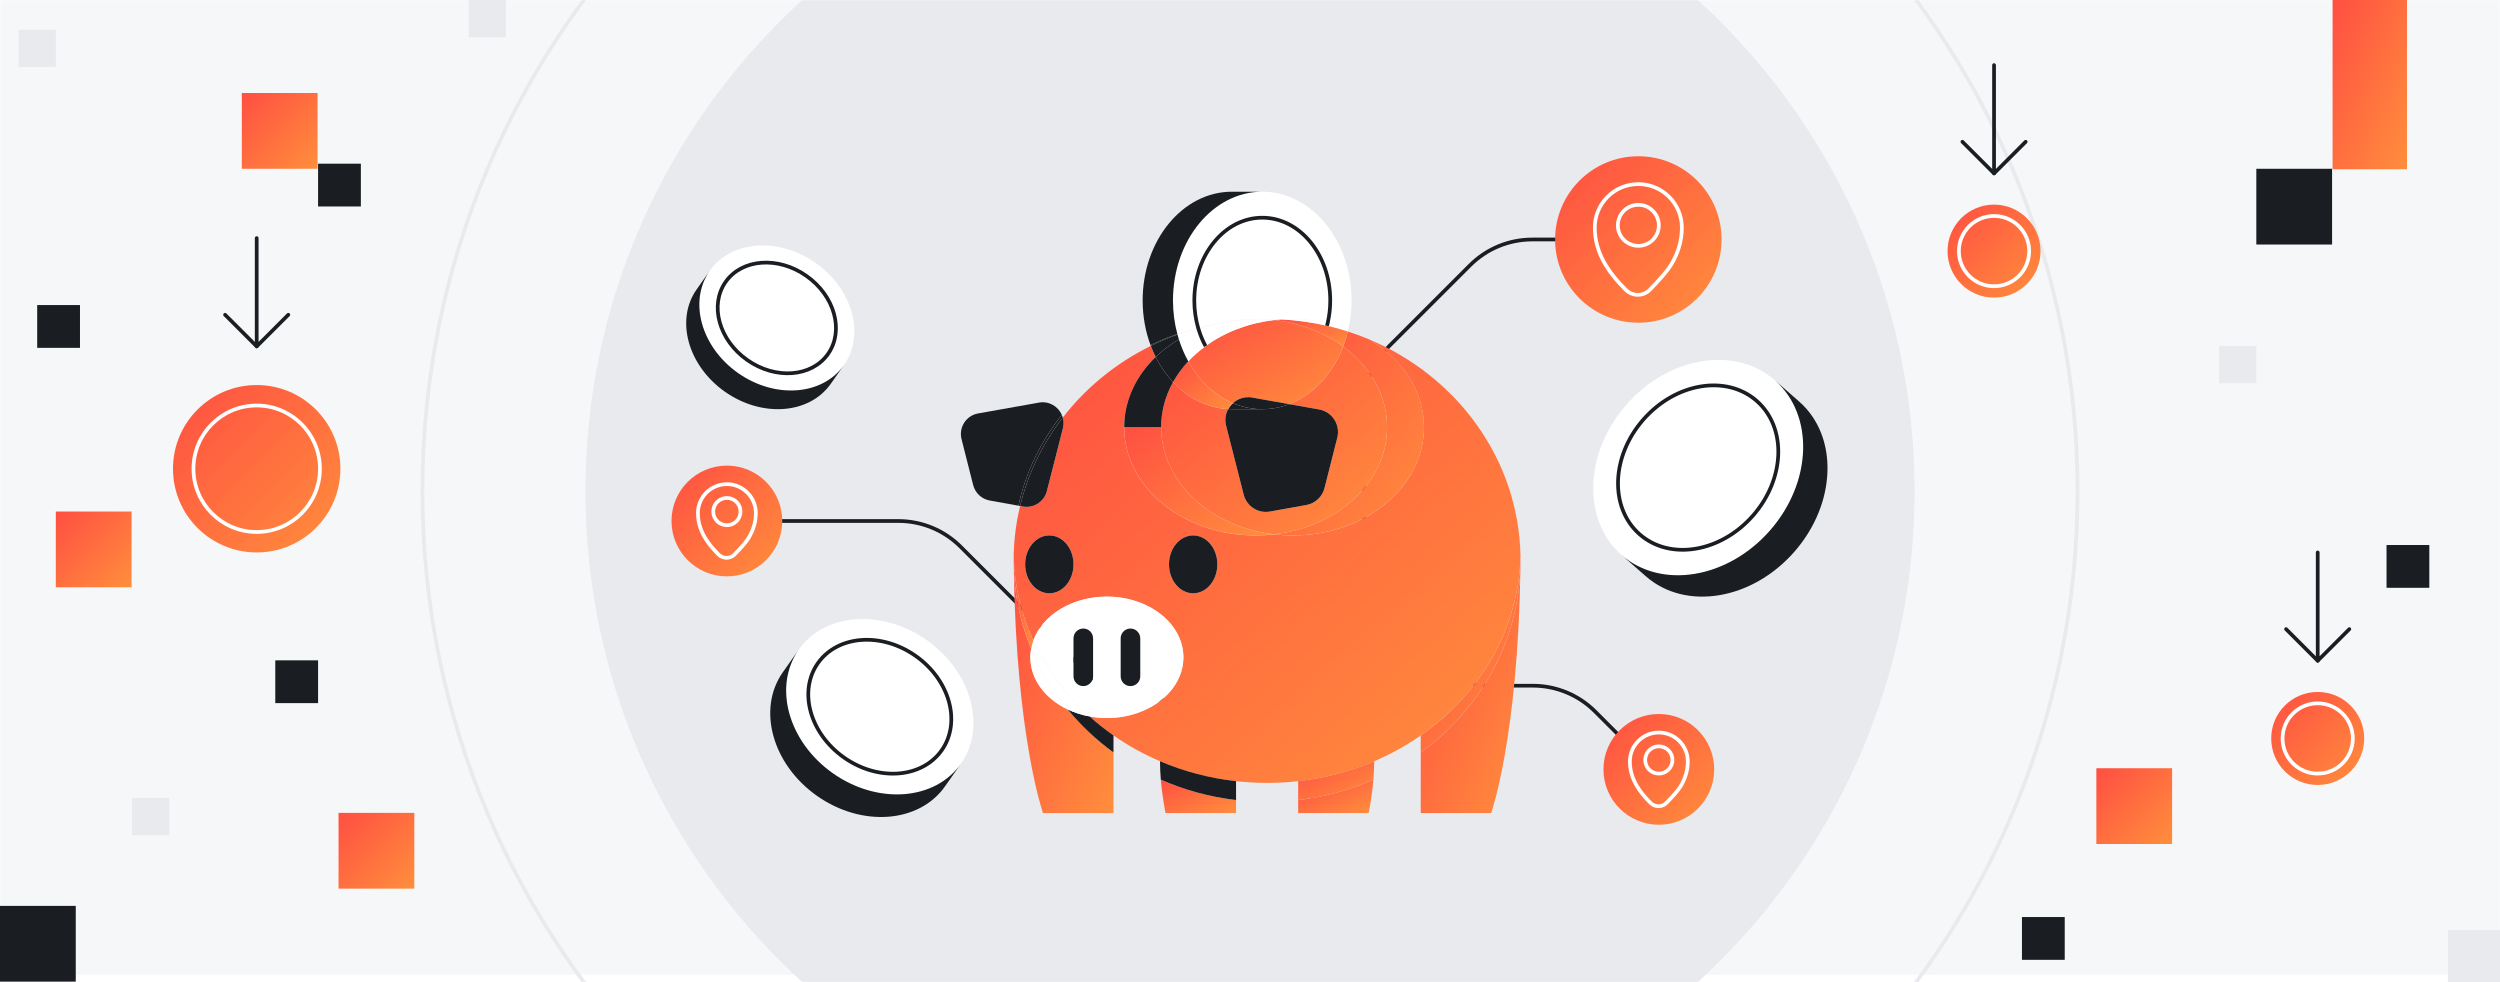 <svg width="1344" height="528" viewBox="0 0 1344 528" fill="none" xmlns="http://www.w3.org/2000/svg">
<rect x="0" y="0" width="1344" height="528" fill="#333333" stroke="none"/>
<g clip-path="url(#clip0_1098_6075)">
<rect width="1344" height="528" fill="white"/>
<g clip-path="url(#clip1_1098_6075)">
<rect width="1344" height="528" fill="white"/>
<mask id="mask0_1098_6075" style="mask-type:luminance" maskUnits="userSpaceOnUse" x="0" y="0" width="1344" height="528">
<path d="M1344 0H0V528H1344V0Z" fill="white"/>
</mask>
<g mask="url(#mask0_1098_6075)">
<path d="M1344 0H0V524.05H1344V0Z" fill="#F6F7F8"/>
<path d="M672 621.26C869.31 621.26 1029.26 461.309 1029.26 264C1029.26 66.691 869.31 -93.26 672 -93.26C474.691 -93.26 314.74 66.691 314.74 264C314.74 461.309 474.691 621.26 672 621.26Z" fill="#E8EAED"/>
<path d="M672 708.9C917.712 708.9 1116.9 509.712 1116.9 264C1116.9 18.289 917.712 -180.9 672 -180.9C426.289 -180.9 227.1 18.289 227.1 264C227.1 509.712 426.289 708.9 672 708.9Z" stroke="#E8EAED" stroke-width="2" stroke-miterlimit="10"/>
</g>
</g>
<g clip-path="url(#clip2_1098_6075)">
<path d="M1253.73 90.73H1213V131.46H1253.73V90.73Z" fill="#1A1D21"/>
<path d="M40.73 487H0V527.73H40.73V487Z" fill="#1A1D21"/>
<path d="M1306 293H1283V316H1306V293Z" fill="#1A1D21"/>
<path d="M171 355H148V378H171V355Z" fill="#1A1D21"/>
<path d="M43 164H20V187H43V164Z" fill="#1A1D21"/>
<path d="M1110 493H1087V516H1110V493Z" fill="#1A1D21"/>
<path d="M194 88H171V111H194V88Z" fill="#1A1D21"/>
<path d="M1294 0H1254V91H1294V0Z" fill="url(#paint0_linear_1098_6075)"/>
<path d="M1167.73 413H1127V453.73H1167.73V413Z" fill="url(#paint1_linear_1098_6075)"/>
<path d="M222.73 437H182V477.73H222.73V437Z" fill="url(#paint2_linear_1098_6075)"/>
<path d="M70.73 275H30V315.73H70.73V275Z" fill="url(#paint3_linear_1098_6075)"/>
<path d="M170.73 50H130V90.73H170.73V50Z" fill="url(#paint4_linear_1098_6075)"/>
<path d="M1344 500H1316V528H1344V500Z" fill="#E8EAED"/>
<path d="M1253 389H1233V409H1253V389Z" fill="#E8EAED"/>
<path d="M1213 186H1193V206H1213V186Z" fill="#E8EAED"/>
<path d="M272 0H252V20H272V0Z" fill="#E8EAED"/>
<path d="M91 429H71V449H91V429Z" fill="#E8EAED"/>
<path d="M30 16H10V36H30V16Z" fill="#E8EAED"/>
<path d="M138 297C162.853 297 183 276.853 183 252C183 227.147 162.853 207 138 207C113.147 207 93 227.147 93 252C93 276.853 113.147 297 138 297Z" fill="url(#paint5_linear_1098_6075)"/>
<path d="M138 286C156.778 286 172 270.778 172 252C172 233.222 156.778 218 138 218C119.222 218 104 233.222 104 252C104 270.778 119.222 286 138 286Z" stroke="white" stroke-width="2" stroke-miterlimit="10"/>
<path d="M1246 422C1259.81 422 1271 410.807 1271 397C1271 383.193 1259.81 372 1246 372C1232.19 372 1221 383.193 1221 397C1221 410.807 1232.19 422 1246 422Z" fill="url(#paint6_linear_1098_6075)"/>
<path d="M1246 415.889C1256.43 415.889 1264.89 407.432 1264.89 397C1264.89 386.568 1256.43 378.111 1246 378.111C1235.57 378.111 1227.11 386.568 1227.11 397C1227.11 407.432 1235.57 415.889 1246 415.889Z" stroke="white" stroke-width="2" stroke-miterlimit="10"/>
<path d="M1072 160C1085.81 160 1097 148.807 1097 135C1097 121.193 1085.81 110 1072 110C1058.19 110 1047 121.193 1047 135C1047 148.807 1058.19 160 1072 160Z" fill="url(#paint7_linear_1098_6075)"/>
<path d="M1072 153.889C1082.43 153.889 1090.89 145.432 1090.89 135C1090.89 124.568 1082.43 116.111 1072 116.111C1061.57 116.111 1053.11 124.568 1053.11 135C1053.11 145.432 1061.57 153.889 1072 153.889Z" stroke="white" stroke-width="2" stroke-miterlimit="10"/>
<path d="M137.997 186.22L121 169.217" stroke="#1A1D21" stroke-width="2" stroke-linecap="round" stroke-linejoin="round"/>
<path d="M155 169.217L137.997 186.22V128" stroke="#1A1D21" stroke-width="2" stroke-linecap="round" stroke-linejoin="round"/>
<path d="M1246 355.22L1229 338.217" stroke="#1A1D21" stroke-width="2" stroke-linecap="round" stroke-linejoin="round"/>
<path d="M1263 338.217L1246 355.22V297" stroke="#1A1D21" stroke-width="2" stroke-linecap="round" stroke-linejoin="round"/>
<path d="M1072 93.22L1055 76.217" stroke="#1A1D21" stroke-width="2" stroke-linecap="round" stroke-linejoin="round"/>
<path d="M1089 76.217L1072 93.22V35" stroke="#1A1D21" stroke-width="2" stroke-linecap="round" stroke-linejoin="round"/>
</g>
<path d="M871.74 298.35C850.43 279.66 851.619 243.48 874.369 217.54C897.119 191.6 932.84 185.72 954.15 204.41C975.46 223.1 974.28 259.27 951.52 285.22C928.76 311.17 893.04 317.04 871.74 298.35ZM883.48 225.54C866.11 245.34 865.21 272.96 881.48 287.24C897.74 301.5 925.01 297.02 942.38 277.21C959.75 257.4 960.649 229.79 944.389 215.52C928.119 201.25 900.85 205.74 883.48 225.54Z" fill="white"/>
<path d="M881.48 287.24C865.21 272.97 866.11 245.35 883.48 225.54C900.85 205.73 928.119 201.25 944.389 215.52C960.649 229.78 959.75 257.4 942.38 277.21C925.01 297.02 897.74 301.5 881.48 287.24Z" fill="white"/>
<path d="M884.82 309.82L871.74 298.35C893.04 317.03 928.76 311.15 951.52 285.22C974.28 259.29 975.45 223.1 954.15 204.41L967.23 215.88C988.54 234.57 987.36 270.74 964.6 296.69C941.84 322.64 906.13 328.51 884.82 309.82Z" fill="#1A1D21"/>
<path d="M883.48 225.54C900.85 205.74 928.119 201.25 944.389 215.52C960.649 229.78 959.75 257.4 942.38 277.21C925.01 297.02 897.74 301.5 881.48 287.24C865.21 272.97 866.11 245.35 883.48 225.54Z" stroke="#1A1D21" stroke-width="2" stroke-linecap="round" stroke-linejoin="round"/>
<path d="M429.38 349.27C443.29 329.49 474.09 327.19 498.16 344.12C522.23 361.05 530.49 390.81 516.58 410.59C502.67 430.37 471.88 432.67 447.8 415.74C423.72 398.81 415.48 369.04 429.38 349.27ZM492.21 352.59C473.83 339.66 450.32 341.42 439.7 356.53C429.08 371.64 435.38 394.34 453.76 407.27C472.14 420.2 495.65 418.44 506.27 403.34C516.89 388.24 510.6 365.52 492.21 352.59Z" fill="white"/>
<path d="M439.7 356.53C450.32 341.43 473.83 339.67 492.21 352.59C510.59 365.52 516.89 388.24 506.27 403.34C495.65 418.44 472.15 420.2 453.76 407.27C435.38 394.34 429.08 371.62 439.7 356.53Z" fill="white"/>
<path d="M420.84 361.42L429.38 349.28C415.48 369.05 423.73 398.82 447.8 415.75C471.87 432.68 502.68 430.38 516.58 410.6L508.04 422.74C494.13 442.52 463.34 444.82 439.26 427.89C415.18 410.96 406.93 381.2 420.84 361.42Z" fill="#1A1D21"/>
<path d="M492.21 352.59C510.59 365.52 516.89 388.24 506.27 403.34C495.65 418.44 472.15 420.2 453.76 407.27C435.38 394.34 429.08 371.62 439.7 356.53C450.32 341.44 473.83 339.67 492.21 352.59Z" stroke="#1A1D21" stroke-width="2" stroke-linecap="round" stroke-linejoin="round"/>
<path d="M381.56 145.58C393.06 129.22 418.54 127.32 438.45 141.32C458.37 155.33 465.19 179.94 453.69 196.3C442.19 212.65 416.72 214.56 396.8 200.56C376.88 186.56 370.06 161.94 381.56 145.58ZM433.52 148.32C418.31 137.63 398.87 139.08 390.09 151.57C381.31 164.06 386.52 182.85 401.72 193.54C416.93 204.23 436.37 202.78 445.15 190.29C453.93 177.8 448.73 159.01 433.52 148.32Z" fill="white"/>
<path d="M390.09 151.58C398.87 139.09 418.32 137.63 433.52 148.33C448.73 159.02 453.93 177.81 445.15 190.3C436.37 202.79 416.93 204.24 401.72 193.55C386.51 182.86 381.31 164.07 390.09 151.58Z" fill="white"/>
<path d="M374.49 155.62L381.55 145.58C370.05 161.93 376.87 186.55 396.79 200.56C416.71 214.57 442.18 212.66 453.68 196.3L446.62 206.34C435.12 222.7 409.65 224.6 389.73 210.6C369.81 196.6 362.99 171.98 374.49 155.62Z" fill="#1A1D21"/>
<path d="M433.52 148.32C448.73 159.01 453.93 177.8 445.15 190.29C436.37 202.78 416.93 204.23 401.72 193.54C386.51 182.85 381.31 164.06 390.09 151.57C398.87 139.08 418.32 137.62 433.52 148.32Z" stroke="#1A1D21" stroke-width="2" stroke-linecap="round" stroke-linejoin="round"/>
<path d="M899.009 128.75H823.75C811.19 128.75 799.15 133.74 790.27 142.62L747.139 185.75C738.259 194.63 733.27 206.67 733.27 219.23V301.14C733.27 313.7 738.259 325.74 747.139 334.62L767.279 354.76C776.159 363.64 788.199 368.63 800.759 368.63H824.049C836.609 368.63 848.649 373.62 857.529 382.5L888.659 413.63" stroke="#1A1D21" stroke-width="2" stroke-linecap="round" stroke-linejoin="round"/>
<path d="M390.77 280.09H482.969C495.529 280.09 507.569 285.08 516.449 293.96L584.869 362.38C593.749 371.26 605.789 376.25 618.349 376.25H706.979C719.539 376.25 731.579 371.26 740.459 362.38L757.679 345.16" stroke="#1A1D21" stroke-width="2" stroke-linecap="round" stroke-linejoin="round"/>
<path d="M880.77 173.5C905.484 173.5 925.52 153.465 925.52 128.75C925.52 104.035 905.484 84 880.77 84C856.055 84 836.02 104.035 836.02 128.75C836.02 153.465 856.055 173.5 880.77 173.5Z" fill="url(#paint8_linear_1098_6075)"/>
<path d="M880.77 132.17C886.856 132.17 891.79 127.236 891.79 121.15C891.79 115.064 886.856 110.13 880.77 110.13C874.683 110.13 869.75 115.064 869.75 121.15C869.75 127.236 874.683 132.17 880.77 132.17Z" stroke="white" stroke-width="2" stroke-linecap="round" stroke-linejoin="round"/>
<path d="M898.31 142.48C902.24 135.95 904.169 129.36 904.169 122.37C904.169 115.91 901.55 110.06 897.31 105.82C893.08 101.59 887.219 98.97 880.759 98.97C874.299 98.97 868.449 101.59 864.209 105.82C859.979 110.05 857.359 115.91 857.359 122.37C857.359 129.35 859.289 135.95 863.219 142.48C865.909 146.95 869.539 151.38 874.119 155.89C877.699 159.41 883.449 159.38 886.949 155.78C891.099 151.52 896.169 146.01 898.299 142.47L898.31 142.48Z" stroke="white" stroke-width="2" stroke-linecap="round" stroke-linejoin="round"/>
<path d="M390.77 309.86C407.212 309.86 420.54 296.531 420.54 280.09C420.54 263.648 407.212 250.32 390.77 250.32C374.329 250.32 361 263.648 361 280.09C361 296.531 374.329 309.86 390.77 309.86Z" fill="url(#paint9_linear_1098_6075)"/>
<path d="M390.77 282.36C394.818 282.36 398.1 279.078 398.1 275.03C398.1 270.981 394.818 267.7 390.77 267.7C386.722 267.7 383.44 270.981 383.44 275.03C383.44 279.078 386.722 282.36 390.77 282.36Z" stroke="white" stroke-width="2" stroke-linecap="round" stroke-linejoin="round"/>
<path d="M402.44 289.23C405.05 284.89 406.34 280.5 406.34 275.85C406.34 271.55 404.59 267.66 401.78 264.84C398.96 262.02 395.07 260.28 390.77 260.28C386.47 260.28 382.58 262.02 379.76 264.84C376.94 267.66 375.2 271.55 375.2 275.85C375.2 280.5 376.48 284.88 379.1 289.23C380.89 292.2 383.3 295.15 386.35 298.16C388.73 300.5 392.56 300.48 394.89 298.09C397.65 295.26 401.03 291.59 402.44 289.24V289.23Z" stroke="white" stroke-width="2" stroke-linecap="round" stroke-linejoin="round"/>
<path d="M891.79 443.39C908.231 443.39 921.56 430.062 921.56 413.62C921.56 397.179 908.231 383.85 891.79 383.85C875.348 383.85 862.02 397.179 862.02 413.62C862.02 430.062 875.348 443.39 891.79 443.39Z" fill="url(#paint10_linear_1098_6075)"/>
<path d="M891.79 415.89C895.838 415.89 899.119 412.608 899.119 408.56C899.119 404.512 895.838 401.23 891.79 401.23C887.741 401.23 884.459 404.512 884.459 408.56C884.459 412.608 887.741 415.89 891.79 415.89Z" stroke="white" stroke-width="2" stroke-linecap="round" stroke-linejoin="round"/>
<path d="M903.459 422.76C906.069 418.42 907.359 414.03 907.359 409.38C907.359 405.08 905.609 401.19 902.799 398.37C899.979 395.55 896.09 393.81 891.79 393.81C887.49 393.81 883.599 395.55 880.779 398.37C877.959 401.19 876.219 405.08 876.219 409.38C876.219 414.03 877.499 418.41 880.119 422.76C881.909 425.73 884.319 428.68 887.369 431.69C889.749 434.03 893.579 434.01 895.909 431.62C898.669 428.79 902.049 425.12 903.459 422.77V422.76Z" stroke="white" stroke-width="2" stroke-linecap="round" stroke-linejoin="round"/>
<path d="M817.44 298.68C817.44 298.8 817.44 298.91 817.44 299.03C817.42 301.46 817.39 303.86 817.36 306.22V306.3C815.76 346.35 795.1 381.75 763.78 404.52V395.38C795.73 373.07 816.59 338.12 817.44 298.69V298.68Z" fill="url(#paint11_linear_1098_6075)"/>
<path d="M817.37 306.3C816.04 396.59 801.67 437.1 801.67 437.1H763.79V404.52C795.12 381.75 815.77 346.35 817.37 306.3Z" fill="url(#paint12_linear_1098_6075)"/>
<path d="M623.61 409.23C614.71 405.43 606.34 400.78 598.61 395.38C594.09 392.23 589.79 388.82 585.74 385.17C588.73 385.73 591.85 386.02 595.06 386.02C617.78 386.02 636.2 371.4 636.2 353.39C636.2 335.38 617.78 320.76 595.06 320.76C576.27 320.76 560.41 330.76 555.5 344.41C549.03 330.3 545.31 314.87 544.96 298.7C545.15 289.55 546.33 280.63 548.41 272.05L549.93 272.32C555.73 273.36 561.35 269.75 562.8 264.05L571.41 230.3C571.93 228.28 571.86 226.29 571.35 224.48C583.76 208.43 599.95 195.18 618.67 185.96C619.45 188.01 620.32 190.01 621.28 191.93C610.73 202.09 604.36 215.29 604.36 229.7C604.36 261.82 636 287.87 675.02 287.87C678.39 287.87 681.7 287.67 684.94 287.29C688.19 287.67 691.5 287.87 694.86 287.87C733.88 287.87 765.52 261.83 765.52 229.7C765.52 210.32 754.01 193.16 736.31 182.58C783.31 202.41 816.35 246.83 817.42 298.7C816.57 338.14 795.71 373.09 763.76 395.39C756.03 400.79 747.66 405.45 738.76 409.24C726.07 414.66 712.33 418.34 697.88 419.96C692.41 420.58 686.83 420.89 681.18 420.89C675.53 420.89 669.95 420.58 664.48 419.96C650.03 418.34 636.28 414.66 623.6 409.24L623.61 409.23ZM654.44 303.4C654.44 294.81 648.62 287.85 641.45 287.85C634.28 287.85 628.46 294.82 628.46 303.4C628.46 311.98 634.28 318.95 641.45 318.95C648.62 318.95 654.44 311.98 654.44 303.4ZM577.12 303.4C577.12 294.81 571.3 287.85 564.12 287.85C556.94 287.85 551.13 294.82 551.13 303.4C551.13 311.98 556.95 318.95 564.12 318.95C571.29 318.95 577.12 311.98 577.12 303.4Z" fill="url(#paint13_linear_1098_6075)"/>
<path d="M736.33 182.56C754.03 193.13 765.54 210.3 765.54 229.68C765.54 261.8 733.91 287.85 694.88 287.85C691.51 287.85 688.2 287.65 684.96 287.27C719.29 283.3 745.7 259.02 745.7 229.68C745.7 212.43 736.58 196.93 722.1 186.28C723.09 183.69 723.94 181.01 724.61 178.23C728.6 179.5 732.51 180.95 736.33 182.56Z" fill="url(#paint14_linear_1098_6075)"/>
<path d="M738.78 409.23C738.78 412.61 738.6 415.98 738.33 419.14C725.77 424.67 712.18 428.43 697.9 430.09V419.95C712.35 418.33 726.1 414.65 738.78 409.23Z" fill="url(#paint15_linear_1098_6075)"/>
<path d="M738.33 419.13C737.5 429.15 735.79 437.1 735.79 437.1H697.9V430.08C712.18 428.42 725.77 424.66 738.33 419.13Z" fill="url(#paint16_linear_1098_6075)"/>
<path d="M722.1 186.28C736.58 196.93 745.7 212.42 745.7 229.68C745.7 259.03 719.29 283.3 684.96 287.27C650.63 283.3 624.22 259.02 624.22 229.68C624.22 221.03 626.51 212.82 630.63 205.44C638.62 213.99 648.95 219.36 660.31 219.92C658.87 222.52 658.35 225.67 659.18 228.91L668.63 265.92C670.22 272.18 676.39 276.15 682.74 275L702.31 271.48C707.07 270.62 710.89 267.06 712.07 262.38L718.94 235.28C720.69 228.35 716.2 221.38 709.16 220.12L693.09 217.26C705.95 212.31 716.46 200.96 722.11 186.28H722.1Z" fill="url(#paint17_linear_1098_6075)"/>
<path d="M726.61 161.51C726.61 166.87 726.02 172.07 724.9 177C721.34 175.62 717.62 174.48 713.77 173.61C714.67 169.77 715.14 165.71 715.14 161.52C715.14 136.95 698.78 117.03 678.6 117.03C658.42 117.03 642.06 136.95 642.06 161.52C642.06 166.66 642.77 171.59 644.09 176.19C640.3 177.17 636.57 178.29 632.92 179.56C631.41 173.88 630.59 167.81 630.59 161.52C630.59 129.24 652.08 103.06 678.59 103.06C705.1 103.06 726.6 129.24 726.6 161.52L726.61 161.51Z" fill="white"/>
<path d="M724.9 177C724.83 177.33 724.76 177.66 724.67 177.98C720.99 176.85 717.23 175.86 713.42 175.01C713.54 174.55 713.66 174.08 713.77 173.61C717.62 174.48 721.34 175.62 724.9 177Z" fill="white"/>
<path d="M724.67 177.98C724.67 178.07 724.64 178.15 724.61 178.23C720.94 177.05 717.19 176.02 713.39 175.14C713.39 175.1 713.41 175.05 713.42 175.01C717.23 175.86 720.99 176.85 724.67 177.98Z" fill="white"/>
<path d="M724.61 178.23C723.94 181.01 723.09 183.69 722.1 186.28C711.94 178.8 699.12 173.71 684.96 172.07C686.27 171.91 687.6 171.79 688.94 171.71C697.31 172.15 705.49 173.31 713.39 175.14C717.19 176.02 720.94 177.05 724.61 178.23Z" fill="url(#paint18_linear_1098_6075)"/>
<path d="M709.15 220.12C716.19 221.38 720.68 228.34 718.93 235.28L712.06 262.38C710.88 267.06 707.06 270.62 702.3 271.48L682.73 275C676.37 276.15 670.21 272.18 668.62 265.92L659.17 228.91C658.34 225.67 658.87 222.52 660.3 219.92C660.97 219.95 661.63 219.97 662.3 219.97H678.58C683.63 219.97 688.5 219.03 693.06 217.26L709.13 220.12H709.15Z" fill="#1A1D21"/>
<path d="M715.14 161.51C715.14 165.71 714.66 169.76 713.77 173.6C707.76 172.23 701.43 171.5 694.89 171.5C692.91 171.5 690.95 171.57 689.01 171.71C687.59 171.64 686.16 171.58 684.72 171.55C683.55 171.53 682.38 171.51 681.2 171.51C680.02 171.51 678.85 171.53 677.68 171.55H677.66C676.79 171.53 675.92 171.51 675.04 171.51C668.46 171.51 662.09 172.25 656.05 173.64C652 174.32 648.01 175.18 644.1 176.2C642.79 171.6 642.07 166.67 642.07 161.53C642.07 136.96 658.43 117.04 678.61 117.04C698.79 117.04 715.15 136.96 715.15 161.53L715.14 161.51Z" fill="white"/>
<path d="M713.77 173.61C713.66 174.09 713.55 174.55 713.42 175.01C705.52 173.26 697.37 172.13 689 171.71C690.94 171.57 692.9 171.5 694.88 171.5C701.42 171.5 707.75 172.23 713.76 173.6L713.77 173.61Z" fill="white"/>
<path d="M713.42 175.01C713.42 175.01 713.4 175.1 713.39 175.14C705.49 173.32 697.31 172.15 688.94 171.71C688.96 171.71 688.98 171.69 689.01 171.71C697.37 172.14 705.53 173.26 713.43 175.01H713.42Z" fill="white"/>
<path d="M722.1 186.28C716.46 200.96 705.94 212.32 693.08 217.26L673.27 213.74C669.24 213.03 665.5 214.31 662.83 216.75C652.97 212.58 644.57 204.6 638.82 194.26C641.6 191.29 644.71 188.54 648.12 186.07C658.24 178.7 670.94 173.7 684.96 172.08C699.12 173.71 711.93 178.8 722.1 186.29V186.28Z" fill="url(#paint19_linear_1098_6075)"/>
<path d="M673.27 213.74L693.08 217.26C688.51 219.03 683.65 219.97 678.6 219.97C673.08 219.97 667.77 218.84 662.83 216.74C665.5 214.3 669.25 213.02 673.27 213.73V213.74Z" fill="#1A1D21"/>
<path d="M684.71 171.54C686.12 171.57 687.53 171.63 688.93 171.71C687.59 171.79 686.27 171.92 684.95 172.07C682.56 171.79 680.14 171.61 677.67 171.54C678.84 171.52 680.01 171.5 681.19 171.5C682.37 171.5 683.54 171.52 684.71 171.54Z" fill="white"/>
<path d="M677.68 171.54C680.14 171.61 682.57 171.79 684.96 172.07C670.94 173.69 658.24 178.69 648.12 186.06C646.62 183.31 645.38 180.36 644.41 177.23C647.65 175.94 651.02 174.86 654.52 173.98C661.88 172.58 669.45 171.76 677.18 171.55C677.34 171.55 677.5 171.55 677.66 171.53H677.68V171.54Z" fill="white"/>
<path d="M662.31 103.06H678.59C652.08 103.06 630.59 129.24 630.59 161.52C630.59 167.81 631.41 173.88 632.92 179.56C627.97 181.28 623.15 183.25 618.49 185.47C615.8 178.16 614.29 170.05 614.29 161.52C614.29 129.24 635.79 103.06 662.3 103.06H662.31Z" fill="#1A1D21"/>
<path d="M678.59 219.98H662.31C661.64 219.98 660.97 219.96 660.31 219.93C660.97 218.74 661.82 217.66 662.83 216.75C667.77 218.85 673.08 219.98 678.6 219.98H678.59Z" fill="#1A1D21"/>
<path d="M677.66 171.54C677.5 171.54 677.34 171.54 677.18 171.56C669.98 171.75 662.93 172.45 656.05 173.63C662.1 172.24 668.46 171.5 675.04 171.5C675.92 171.5 676.79 171.52 677.66 171.54Z" fill="white"/>
<path d="M684.96 287.27C681.71 287.65 678.4 287.85 675.04 287.85C636.02 287.85 604.38 261.81 604.38 229.68H624.23C624.23 259.03 650.64 283.3 684.97 287.27H684.96Z" fill="url(#paint20_linear_1098_6075)"/>
<path d="M664.5 430.09V437.11H626.61C626.61 437.11 624.89 429.16 624.06 419.14C636.62 424.67 650.22 428.43 664.5 430.09Z" fill="url(#paint21_linear_1098_6075)"/>
<path d="M664.5 419.95V430.09C650.22 428.43 636.62 424.67 624.06 419.14C623.8 415.99 623.62 412.62 623.62 409.23C636.31 414.65 650.05 418.33 664.5 419.95Z" fill="#1A1D21"/>
<path d="M662.83 216.75C661.82 217.66 660.97 218.74 660.31 219.93C648.96 219.36 638.62 214 630.63 205.45C632.86 201.46 635.61 197.71 638.82 194.27C644.57 204.61 652.97 212.58 662.83 216.76V216.75Z" fill="url(#paint22_linear_1098_6075)"/>
<path d="M656.04 173.63C662.92 172.45 669.97 171.75 677.17 171.56C669.44 171.77 661.87 172.6 654.51 173.99C655.02 173.87 655.53 173.74 656.04 173.63Z" fill="white"/>
<path d="M656.04 173.63C655.53 173.75 655.02 173.87 654.51 173.99C651 174.65 647.54 175.44 644.14 176.36C644.12 176.3 644.1 176.24 644.08 176.19C648 175.17 651.98 174.32 656.03 173.63H656.04Z" fill="white"/>
<path d="M641.45 318.95C648.624 318.95 654.44 311.988 654.44 303.4C654.44 294.812 648.624 287.85 641.45 287.85C634.276 287.85 628.46 294.812 628.46 303.4C628.46 311.988 634.276 318.95 641.45 318.95Z" fill="#1A1D21"/>
<path d="M648.12 186.07C644.71 188.54 641.6 191.29 638.82 194.26C636.78 190.6 635.08 186.64 633.76 182.45C637.1 180.46 640.66 178.71 644.41 177.23C645.38 180.36 646.63 183.31 648.12 186.06V186.07Z" fill="white"/>
<path d="M654.51 173.99C651.02 174.86 647.64 175.95 644.4 177.24C644.31 176.95 644.22 176.66 644.14 176.36C647.54 175.45 651 174.65 654.51 173.99Z" fill="white"/>
<path d="M644.14 176.36C644.22 176.66 644.31 176.95 644.4 177.24C640.65 178.72 637.1 180.47 633.75 182.46C633.48 181.61 633.22 180.73 632.99 179.86C636.63 178.55 640.35 177.39 644.13 176.37L644.14 176.36Z" fill="white"/>
<path d="M644.09 176.19C644.11 176.25 644.12 176.31 644.15 176.36C640.37 177.38 636.65 178.55 633.01 179.85C632.98 179.75 632.95 179.65 632.93 179.55C636.58 178.28 640.31 177.16 644.1 176.18L644.09 176.19Z" fill="white"/>
<path d="M633.76 182.45C635.08 186.64 636.78 190.59 638.82 194.26C635.61 197.7 632.86 201.45 630.63 205.44C626.98 201.54 623.83 196.98 621.29 191.91C624.97 188.36 629.15 185.19 633.76 182.45Z" fill="#1A1D21"/>
<path d="M633 179.85C633.23 180.73 633.48 181.6 633.76 182.45C629.15 185.19 624.97 188.36 621.29 191.91C620.33 189.99 619.46 187.99 618.68 185.94C623.31 183.66 628.09 181.63 633.01 179.85H633Z" fill="#1A1D21"/>
<path d="M632.92 179.55C632.94 179.65 632.97 179.75 633 179.85C628.08 181.62 623.3 183.65 618.67 185.94C618.61 185.78 618.55 185.62 618.49 185.46C623.15 183.24 627.96 181.27 632.92 179.55Z" fill="#1A1D21"/>
<path d="M621.29 191.91C623.83 196.98 626.98 201.54 630.63 205.44C626.51 212.82 624.22 221.03 624.22 229.68H604.37C604.37 215.27 610.74 202.08 621.29 191.91Z" fill="#1A1D21"/>
<path d="M595.06 320.74C617.78 320.74 636.2 335.35 636.2 353.37C636.2 371.39 617.78 386 595.06 386C591.86 386 588.73 385.71 585.74 385.15C572.91 373.62 562.56 359.79 555.5 344.38C560.41 330.73 576.27 320.73 595.06 320.73V320.74ZM613 363.58V343.17C613 341.72 612.41 340.4 611.46 339.45C610.51 338.5 609.19 337.91 607.75 337.91C604.84 337.91 602.49 340.26 602.49 343.17V363.58C602.49 366.49 604.84 368.84 607.75 368.84C610.66 368.84 613.01 366.49 613.01 363.58H613ZM587.64 363.58V343.17C587.64 341.72 587.05 340.4 586.1 339.45C585.16 338.5 583.84 337.91 582.39 337.91C579.48 337.91 577.13 340.26 577.13 343.17V363.58C577.13 366.49 579.48 368.84 582.39 368.84C585.3 368.84 587.65 366.49 587.65 363.58H587.64Z" fill="white"/>
<path d="M613 343.17V363.58C613 366.49 610.64 368.84 607.74 368.84C604.84 368.84 602.48 366.49 602.48 363.58V343.17C602.48 340.26 604.83 337.91 607.74 337.91C609.19 337.91 610.5 338.49 611.45 339.45C612.4 340.41 612.99 341.72 612.99 343.17H613Z" fill="#1A1D21"/>
<path d="M598.61 404.52V437.1H560.72C560.72 437.1 546.36 396.59 545.03 306.3C545.63 321.23 548.87 335.51 554.34 348.73C554.06 350.25 553.92 351.79 553.92 353.37C553.92 365.28 561.97 375.71 574 381.4C581.14 390.05 589.42 397.82 598.61 404.51V404.52Z" fill="url(#paint23_linear_1098_6075)"/>
<path d="M598.61 395.37V404.51C589.42 397.82 581.14 390.05 574 381.4C577.59 383.11 581.54 384.39 585.74 385.15C589.79 388.8 594.1 392.21 598.61 395.36V395.37Z" fill="#1A1D21"/>
<path d="M587.64 343.17V363.58C587.64 366.49 585.28 368.84 582.38 368.84C579.48 368.84 577.12 366.49 577.12 363.58V343.17C577.12 340.26 579.47 337.91 582.38 337.91C583.83 337.91 585.15 338.49 586.09 339.45C587.04 340.4 587.63 341.72 587.63 343.17H587.64Z" fill="#1A1D21"/>
<path d="M555.5 344.4C562.56 359.8 572.91 373.64 585.74 385.17C581.54 384.41 577.59 383.12 574 381.42C565.87 371.58 559.22 360.58 554.34 348.75C554.6 347.27 554.99 345.83 555.5 344.41V344.4Z" fill="white"/>
<path d="M564.12 287.85C571.3 287.85 577.12 294.82 577.12 303.4C577.12 311.98 571.3 318.95 564.12 318.95C556.94 318.95 551.13 311.98 551.13 303.4C551.13 294.82 556.95 287.85 564.12 287.85Z" fill="#1A1D21"/>
<path d="M571.35 224.46C571.86 226.27 571.93 228.26 571.41 230.28L562.8 264.03C561.35 269.73 555.73 273.35 549.93 272.3L548.41 272.03C552.63 254.56 560.56 238.44 571.36 224.46H571.35Z" fill="#1A1D21"/>
<path d="M570.84 223.03C571.05 223.49 571.22 223.97 571.35 224.46C560.55 238.44 552.63 254.56 548.4 272.03L547.52 271.87C551.4 253.9 559.5 237.33 570.84 223.04V223.03Z" fill="#1A1D21"/>
<path d="M574 381.41C561.97 375.72 553.92 365.29 553.92 353.38C553.92 351.8 554.06 350.26 554.34 348.74C559.22 360.58 565.87 371.57 574 381.41Z" fill="white"/>
<path d="M558.56 216.44C563.99 215.47 568.87 218.52 570.84 223.03C559.5 237.33 551.4 253.9 547.52 271.86L532.08 269.08C527.74 268.3 524.27 265.05 523.18 260.78L516.92 236.07C515.32 229.75 519.42 223.4 525.84 222.26L558.55 216.44H558.56Z" fill="#1A1D21"/>
<path d="M555.5 344.4C554.99 345.81 554.6 347.26 554.34 348.74C548.88 335.51 545.63 321.23 545.03 306.31V306.23C545 303.87 544.96 301.47 544.95 299.04C544.95 298.92 544.95 298.81 544.95 298.69C545.3 314.87 549.02 330.3 555.49 344.4H555.5Z" fill="url(#paint24_linear_1098_6075)"/>
<path d="M648.12 186.07C646.62 183.32 645.38 180.37 644.41 177.24C644.32 176.95 644.23 176.66 644.15 176.36C644.13 176.3 644.11 176.24 644.09 176.19C642.78 171.59 642.06 166.66 642.06 161.52C642.06 136.95 658.42 117.03 678.6 117.03C698.78 117.03 715.14 136.95 715.14 161.52C715.14 165.72 714.66 169.77 713.77 173.61C713.66 174.09 713.55 174.55 713.42 175.01C713.42 175.05 713.4 175.1 713.39 175.14" stroke="#1A1D21" stroke-width="2" stroke-miterlimit="10"/>
</g>
<defs>
<linearGradient id="paint0_linear_1098_6075" x1="1254" y1="0" x2="1321.05" y2="29.471" gradientUnits="userSpaceOnUse">
<stop stop-color="#FF4F42"/>
<stop offset="1" stop-color="#FF8E3C"/>
</linearGradient>
<linearGradient id="paint1_linear_1098_6075" x1="1127" y1="413" x2="1167.73" y2="453.73" gradientUnits="userSpaceOnUse">
<stop stop-color="#FF4F42"/>
<stop offset="1" stop-color="#FF8E3C"/>
</linearGradient>
<linearGradient id="paint2_linear_1098_6075" x1="182" y1="437" x2="222.73" y2="477.73" gradientUnits="userSpaceOnUse">
<stop stop-color="#FF4F42"/>
<stop offset="1" stop-color="#FF8E3C"/>
</linearGradient>
<linearGradient id="paint3_linear_1098_6075" x1="30" y1="275" x2="70.73" y2="315.73" gradientUnits="userSpaceOnUse">
<stop stop-color="#FF4F42"/>
<stop offset="1" stop-color="#FF8E3C"/>
</linearGradient>
<linearGradient id="paint4_linear_1098_6075" x1="130" y1="50" x2="170.73" y2="90.73" gradientUnits="userSpaceOnUse">
<stop stop-color="#FF4F42"/>
<stop offset="1" stop-color="#FF8E3C"/>
</linearGradient>
<linearGradient id="paint5_linear_1098_6075" x1="93" y1="207" x2="183" y2="297" gradientUnits="userSpaceOnUse">
<stop stop-color="#FF4F42"/>
<stop offset="1" stop-color="#FF8E3C"/>
</linearGradient>
<linearGradient id="paint6_linear_1098_6075" x1="1221" y1="372" x2="1271" y2="422" gradientUnits="userSpaceOnUse">
<stop stop-color="#FF4F42"/>
<stop offset="1" stop-color="#FF8E3C"/>
</linearGradient>
<linearGradient id="paint7_linear_1098_6075" x1="1047" y1="110" x2="1097" y2="160" gradientUnits="userSpaceOnUse">
<stop stop-color="#FF4F42"/>
<stop offset="1" stop-color="#FF8E3C"/>
</linearGradient>
<linearGradient id="paint8_linear_1098_6075" x1="836.02" y1="84" x2="925.52" y2="173.5" gradientUnits="userSpaceOnUse">
<stop stop-color="#FF4F42"/>
<stop offset="1" stop-color="#FF8E3C"/>
</linearGradient>
<linearGradient id="paint9_linear_1098_6075" x1="361" y1="250.32" x2="420.54" y2="309.86" gradientUnits="userSpaceOnUse">
<stop stop-color="#FF4F42"/>
<stop offset="1" stop-color="#FF8E3C"/>
</linearGradient>
<linearGradient id="paint10_linear_1098_6075" x1="862.02" y1="383.85" x2="921.56" y2="443.39" gradientUnits="userSpaceOnUse">
<stop stop-color="#FF4F42"/>
<stop offset="1" stop-color="#FF8E3C"/>
</linearGradient>
<linearGradient id="paint11_linear_1098_6075" x1="763.78" y1="298.68" x2="849.155" y2="341.965" gradientUnits="userSpaceOnUse">
<stop stop-color="#FF4F42"/>
<stop offset="1" stop-color="#FF8E3C"/>
</linearGradient>
<linearGradient id="paint12_linear_1098_6075" x1="763.79" y1="306.3" x2="855.552" y2="343.888" gradientUnits="userSpaceOnUse">
<stop stop-color="#FF4F42"/>
<stop offset="1" stop-color="#FF8E3C"/>
</linearGradient>
<linearGradient id="paint13_linear_1098_6075" x1="544.96" y1="182.58" x2="781.149" y2="452.615" gradientUnits="userSpaceOnUse">
<stop stop-color="#FF4F42"/>
<stop offset="1" stop-color="#FF8E3C"/>
</linearGradient>
<linearGradient id="paint14_linear_1098_6075" x1="684.96" y1="178.23" x2="789.586" y2="255.139" gradientUnits="userSpaceOnUse">
<stop stop-color="#FF4F42"/>
<stop offset="1" stop-color="#FF8E3C"/>
</linearGradient>
<linearGradient id="paint15_linear_1098_6075" x1="697.9" y1="409.23" x2="714.791" y2="442.331" gradientUnits="userSpaceOnUse">
<stop stop-color="#FF4F42"/>
<stop offset="1" stop-color="#FF8E3C"/>
</linearGradient>
<linearGradient id="paint16_linear_1098_6075" x1="697.9" y1="419.13" x2="711.239" y2="449.141" gradientUnits="userSpaceOnUse">
<stop stop-color="#FF4F42"/>
<stop offset="1" stop-color="#FF8E3C"/>
</linearGradient>
<linearGradient id="paint17_linear_1098_6075" x1="624.22" y1="186.28" x2="723.511" y2="305.716" gradientUnits="userSpaceOnUse">
<stop stop-color="#FF4F42"/>
<stop offset="1" stop-color="#FF8E3C"/>
</linearGradient>
<linearGradient id="paint18_linear_1098_6075" x1="684.96" y1="171.71" x2="694.394" y2="197.383" gradientUnits="userSpaceOnUse">
<stop stop-color="#FF4F42"/>
<stop offset="1" stop-color="#FF8E3C"/>
</linearGradient>
<linearGradient id="paint19_linear_1098_6075" x1="638.82" y1="172.08" x2="676.694" y2="241.893" gradientUnits="userSpaceOnUse">
<stop stop-color="#FF4F42"/>
<stop offset="1" stop-color="#FF8E3C"/>
</linearGradient>
<linearGradient id="paint20_linear_1098_6075" x1="604.38" y1="229.68" x2="659.59" y2="306.169" gradientUnits="userSpaceOnUse">
<stop stop-color="#FF4F42"/>
<stop offset="1" stop-color="#FF8E3C"/>
</linearGradient>
<linearGradient id="paint21_linear_1098_6075" x1="624.06" y1="419.14" x2="637.397" y2="449.154" gradientUnits="userSpaceOnUse">
<stop stop-color="#FF4F42"/>
<stop offset="1" stop-color="#FF8E3C"/>
</linearGradient>
<linearGradient id="paint22_linear_1098_6075" x1="630.63" y1="194.27" x2="655.642" y2="225.658" gradientUnits="userSpaceOnUse">
<stop stop-color="#FF4F42"/>
<stop offset="1" stop-color="#FF8E3C"/>
</linearGradient>
<linearGradient id="paint23_linear_1098_6075" x1="545.03" y1="306.3" x2="636.792" y2="343.889" gradientUnits="userSpaceOnUse">
<stop stop-color="#FF4F42"/>
<stop offset="1" stop-color="#FF8E3C"/>
</linearGradient>
<linearGradient id="paint24_linear_1098_6075" x1="544.95" y1="298.69" x2="565.153" y2="302.949" gradientUnits="userSpaceOnUse">
<stop stop-color="#FF4F42"/>
<stop offset="1" stop-color="#FF8E3C"/>
</linearGradient>
<clipPath id="clip0_1098_6075">
<rect width="1344" height="528" fill="white"/>
</clipPath>
<clipPath id="clip1_1098_6075">
<rect width="1344" height="528" fill="white"/>
</clipPath>
<clipPath id="clip2_1098_6075">
<rect width="1344" height="528" fill="white"/>
</clipPath>
</defs>
</svg>
